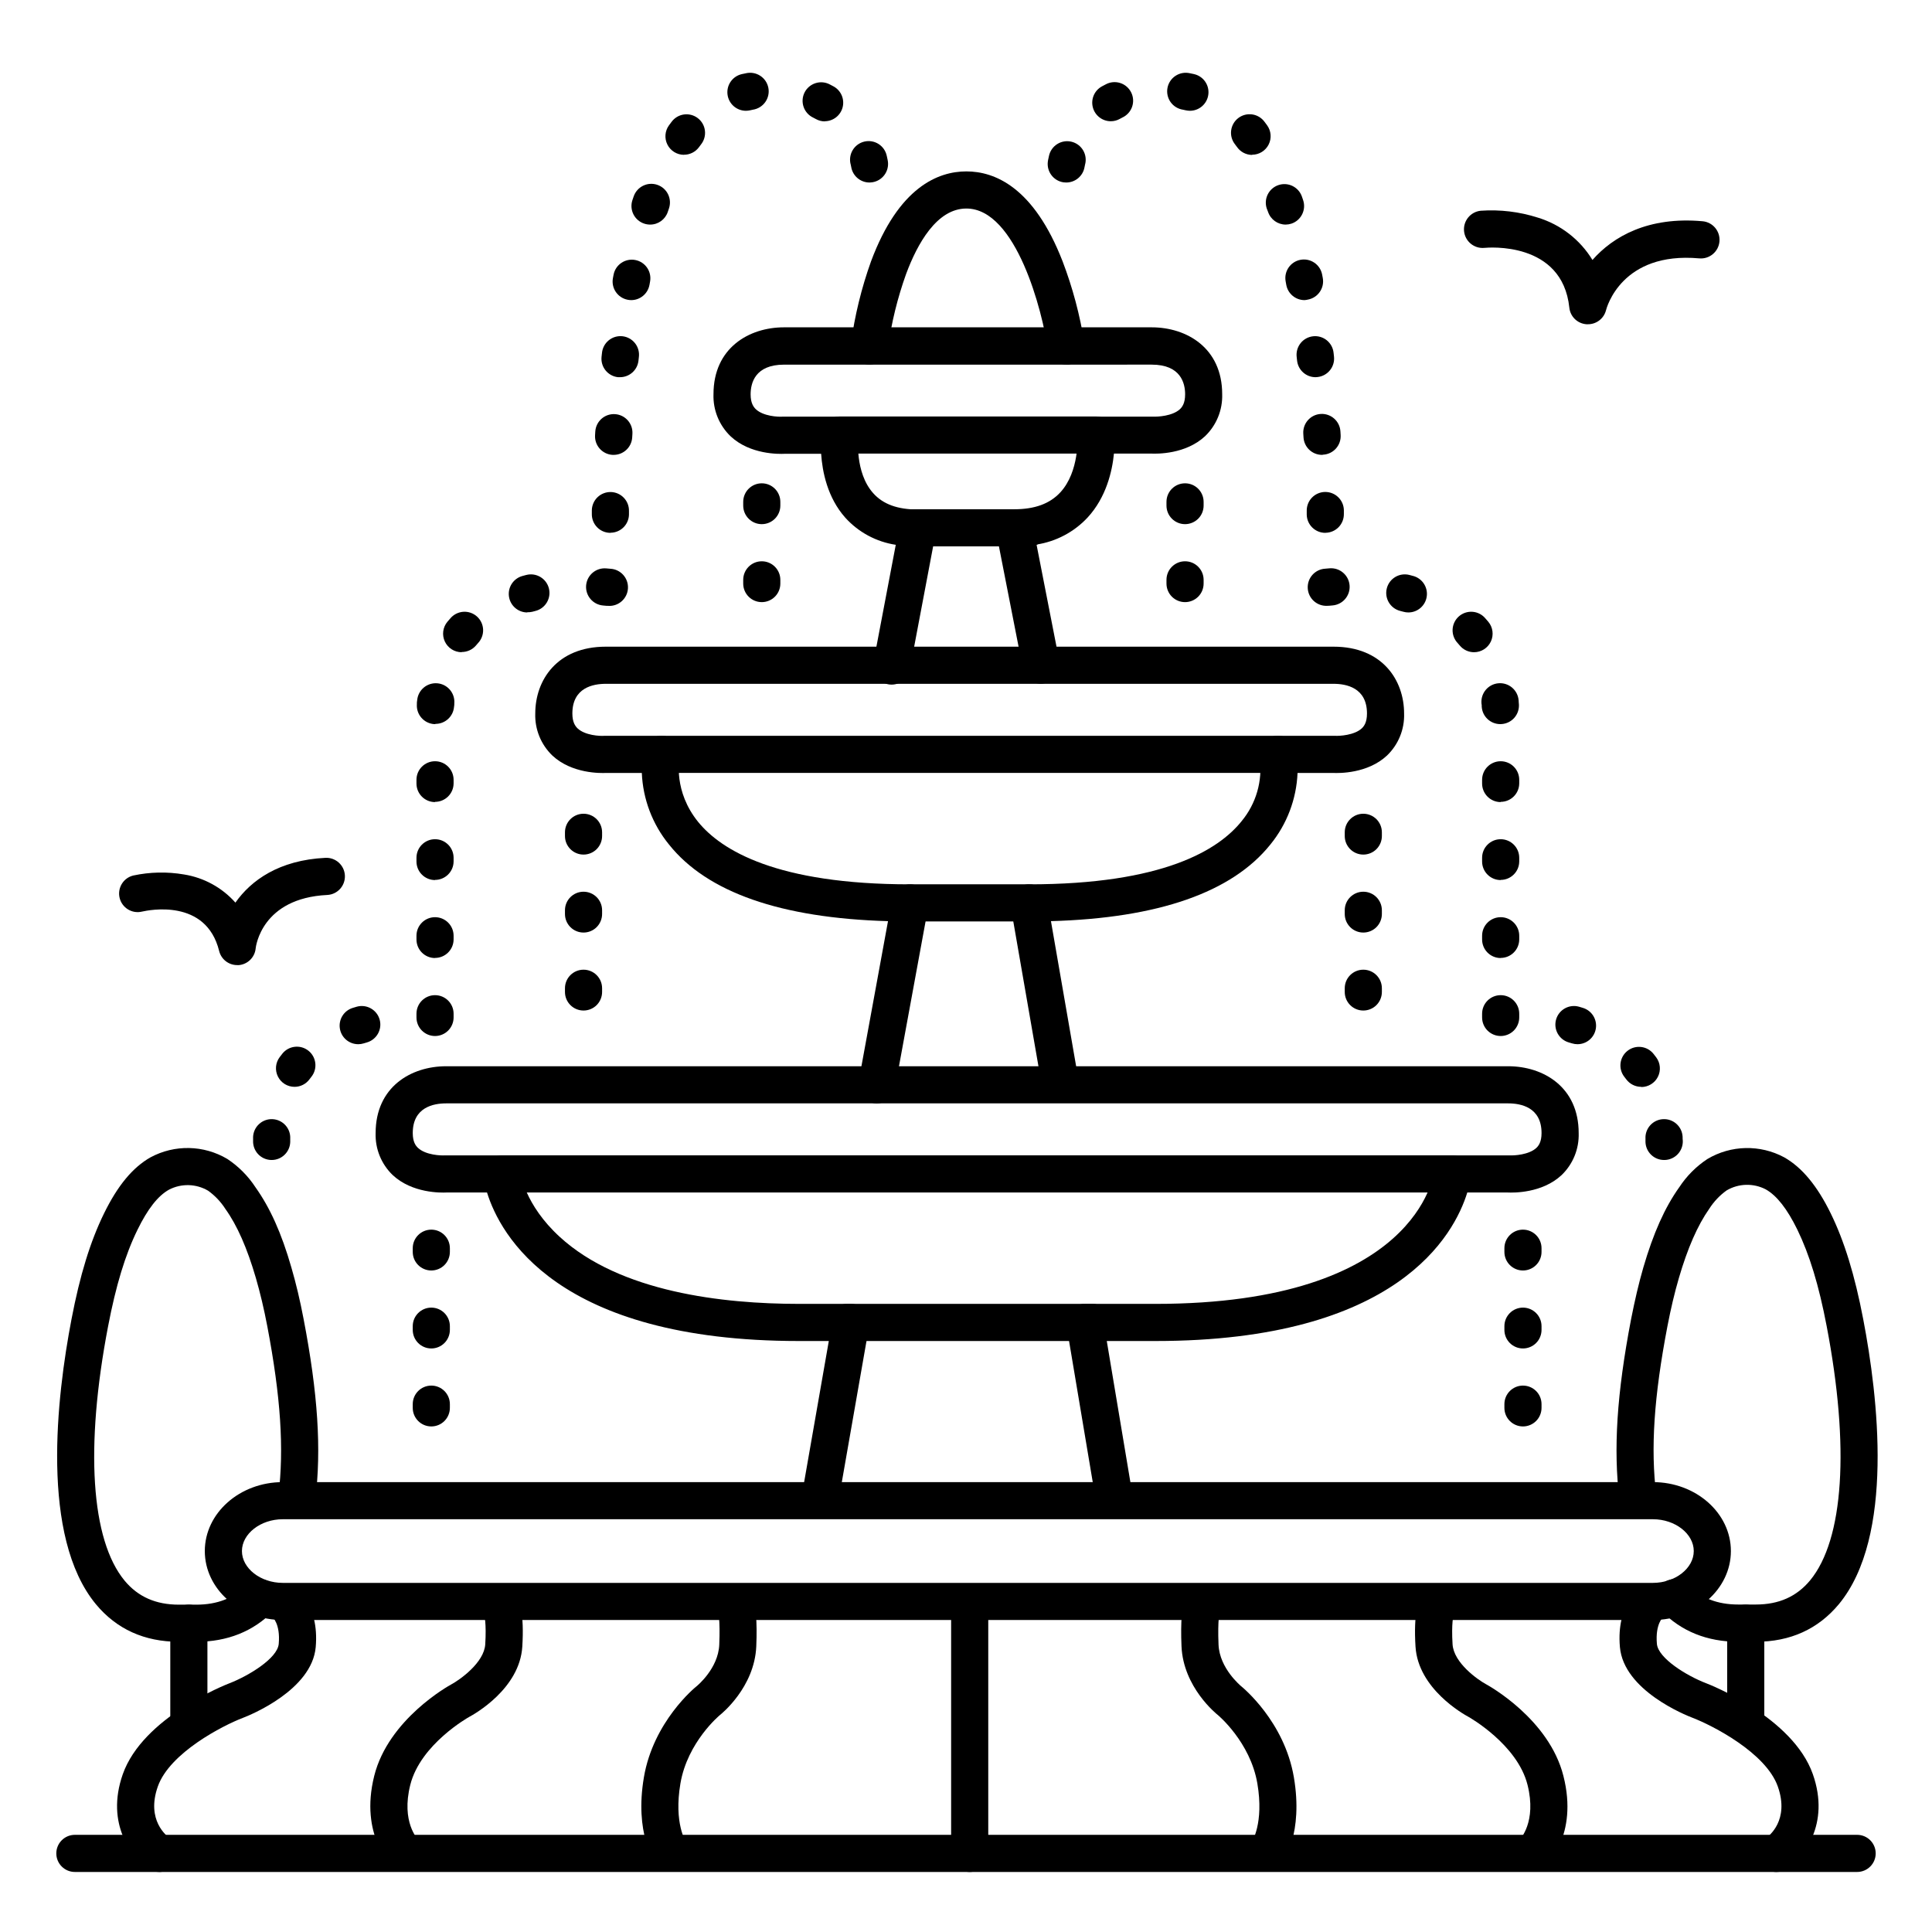 <?xml version="1.0" encoding="UTF-8"?>
<!-- Uploaded to: ICON Repo, www.iconrepo.com, Generator: ICON Repo Mixer Tools -->
<svg fill="#000000" width="800px" height="800px" version="1.1" viewBox="144 144 512 512" xmlns="http://www.w3.org/2000/svg">
 <g>
  <path d="m636.16 640.09h-472.32c-2.715 0-4.918-2.203-4.918-4.918 0-2.719 2.203-4.922 4.918-4.922h472.32c2.715 0 4.918 2.203 4.918 4.922 0 2.715-2.203 4.918-4.918 4.918z"/>
  <path d="m186.22 640.09c-0.957 0.004-1.898-0.27-2.703-0.785-4.457-2.883-11.652-11.809-6.977-25.121 5.312-15.094 27.344-23.754 28.289-24.109 5.066-1.969 12.703-6.594 13.039-10.43 0.473-5.363-1.672-7.144-1.77-7.211l-0.004-0.004c0.062 0.051 0.129 0.094 0.199 0.129l5.254-8.316c0.727 0.461 7.125 4.84 6.121 16.254s-17.457 18.055-19.324 18.766c-5.176 1.969-19.363 9.211-22.523 18.184-3.16 8.973 2.449 13.176 3.102 13.629l-0.004 0.004c1.797 1.199 2.602 3.434 1.984 5.504-0.621 2.07-2.519 3.496-4.684 3.508z"/>
  <path d="m614.78 640.09c-2.176 0.008-4.094-1.414-4.723-3.496-0.629-2.082 0.184-4.328 1.996-5.527 0.688-0.473 6.238-4.664 3.09-13.617s-17.359-16.195-22.543-18.195c-1.852-0.699-18.293-7.254-19.305-18.754-1.012-11.504 5.391-15.793 6.121-16.254l5.254 8.316v-0.004c0.066-0.035 0.133-0.078 0.195-0.129-0.098 0.07-2.242 1.852-1.77 7.211 0.336 3.836 7.969 8.492 13.02 10.422 0.984 0.363 22.996 9.023 28.309 24.117 4.676 13.285-2.519 22.238-6.977 25.121v0.004c-0.797 0.512-1.723 0.785-2.668 0.785z"/>
  <path d="m553.34 638.82-6.621-7.281-0.07 0.07c0.188-0.188 4.633-4.742 2.164-14.594-2.676-10.727-15.5-17.949-15.625-18.016-1.34-0.719-13.363-7.438-14.062-18.609-0.543-8.668 0.688-12.387 1.82-13.984h0.004c1.496-2.129 4.394-2.719 6.609-1.352 2.215 1.371 2.977 4.227 1.742 6.519-0.129 0.414-0.699 2.617-0.355 8.195 0.316 4.922 6.691 9.379 8.855 10.559 0.719 0.383 16.727 9.25 20.516 24.305 4.039 15.805-4.602 23.852-4.977 24.188z"/>
  <path d="m483.58 638.13-7.871-5.902-0.07 0.09c0.137-0.207 3.367-5.117 1.574-15.676-1.871-10.98-10.391-18.074-10.469-18.145-0.344-0.266-9.172-7.332-9.633-18.215-0.277-6.535 0.109-11.09 1.102-13.164l8.855 4.25v-0.004c0.078-0.133 0.137-0.277 0.18-0.422 0 0.078-0.609 2.156-0.324 8.914 0.266 6.316 5.902 10.895 5.902 10.934 0.5 0.402 11.543 9.398 14.062 24.207 2.519 14.805-2.695 22.312-3.309 23.133z"/>
  <path d="m248.2 638.82c-0.375-0.336-8.973-8.383-5.027-24.188 3.769-15.055 19.809-23.922 20.488-24.285 2.234-1.211 8.629-5.727 8.934-10.578 0.344-5.578-0.227-7.785-0.355-8.195-1.234-2.293-0.469-5.148 1.746-6.519 2.215-1.367 5.109-0.777 6.609 1.352 1.133 1.594 2.363 5.312 1.82 13.984-0.699 11.168-12.723 17.891-14.09 18.617-0.09 0.051-12.891 7.191-15.598 18.008-2.469 9.84 1.969 14.406 2.164 14.594l-0.078-0.07z"/>
  <path d="m317.96 638.13c-0.609-0.809-5.824-8.344-3.324-23.113 2.5-14.773 13.531-23.816 14.023-24.188 0.07-0.059 5.688-4.656 5.953-10.961 0.285-6.762-0.297-8.855-0.324-8.914l-0.004-0.004c0.043 0.148 0.102 0.289 0.18 0.422l8.855-4.25c0.984 2.078 1.379 6.633 1.102 13.164-0.461 10.883-9.289 17.949-9.664 18.242 0 0-8.57 7.086-10.441 18.117-1.789 10.559 1.438 15.469 1.574 15.676l-0.07-0.09z"/>
  <path d="m582.04 573.32h-363.1c-11.395 0-20.664-8.195-20.664-18.273 0-10.074 9.27-18.273 20.664-18.273h363.1c11.395 0 20.664 8.195 20.664 18.273s-9.27 18.273-20.664 18.273zm-363.1-26.707c-5.902 0-10.824 3.867-10.824 8.434s4.922 8.434 10.824 8.434h363.1c5.902 0 10.824-3.856 10.824-8.434 0-4.574-4.922-8.434-10.824-8.434z"/>
  <path d="m361.3 546.29c-0.281 0-0.566-0.027-0.844-0.078-2.68-0.465-4.469-3.012-4.008-5.688l7.195-41.141h-7.922c-64.168 0-79.191-28.184-82.656-39.359h-10.676c-1.566 0.078-9.141 0.207-14.309-4.606-3.023-2.902-4.676-6.949-4.535-11.141 0-12.23 9.387-17.711 18.695-17.711h281.43c9.309 0 18.695 5.481 18.695 17.711 0.137 4.191-1.512 8.238-4.535 11.141-5.164 4.812-12.742 4.684-14.309 4.606h-10.676c-3.445 11.18-18.469 39.359-82.656 39.359h-12.883l6.887 41.172h0.004c0.25 1.301-0.035 2.648-0.793 3.734-0.758 1.09-1.922 1.828-3.227 2.047-1.309 0.219-2.648-0.102-3.719-0.883s-1.777-1.965-1.965-3.277l-7.871-46.898v0.004c-0.242-1.434 0.16-2.898 1.102-4.004 0.938-1.105 2.316-1.738 3.769-1.734h18.695c69.531 0 73.801-34.578 73.801-34.934 0.254-2.523 2.383-4.438 4.918-4.426h15.113c1.199 0.078 5.144-0.137 7.125-1.969 0.59-0.562 1.379-1.574 1.379-3.938 0-6.887-5.551-7.871-8.855-7.871h-281.43c-3.305 0-8.855 0.984-8.855 7.871 0 2.363 0.797 3.375 1.398 3.938 2.066 1.918 6.141 2.047 7.106 1.969h15.113c2.535-0.012 4.664 1.902 4.918 4.426 0 0.305 1.133 8.66 10.391 17.152 16 14.699 43.316 17.781 63.41 17.781h13.777c1.453 0 2.832 0.641 3.769 1.754 0.934 1.109 1.328 2.582 1.078 4.012l-8.207 46.906h0.004c-0.414 2.356-2.453 4.074-4.844 4.074z"/>
  <path d="m376.38 436.41c-0.301 0-0.602-0.027-0.895-0.078-2.668-0.496-4.43-3.059-3.938-5.727l7.785-42.488c-28.43-0.816-47.961-7.644-58.055-20.328l-0.004-0.004c-4.379-5.375-6.898-12.023-7.184-18.949h-9.398c-1.566 0.078-9.141 0.207-14.309-4.606h0.004c-3.023-2.902-4.676-6.953-4.535-11.141 0-8.855 5.785-17.711 18.695-17.711h192.86c12.91 0 18.695 8.855 18.695 17.711 0.141 4.188-1.512 8.238-4.535 11.141-5.164 4.812-12.742 4.684-14.309 4.606h-9.395c-0.285 6.926-2.805 13.574-7.184 18.949-10.156 12.695-29.707 19.523-58.164 20.328l7.211 41.543v0.004c0.246 1.293-0.039 2.633-0.789 3.715-0.75 1.082-1.902 1.82-3.199 2.047-1.297 0.227-2.629-0.078-3.703-0.844-1.07-0.762-1.793-1.926-2-3.227l-8.207-47.23c-0.25-1.438 0.148-2.914 1.094-4.027 0.945-1.117 2.336-1.754 3.797-1.738 35.492 0 50.184-9.094 56.316-16.727v-0.004c3.852-4.637 5.594-10.672 4.809-16.648-0.32-1.457 0.035-2.981 0.969-4.141 0.934-1.164 2.344-1.84 3.836-1.84h15.113c1.191 0.078 5.144-0.137 7.125-1.969 0.59-0.562 1.379-1.574 1.379-3.938 0-6.887-5.551-7.871-8.855-7.871h-192.87c-3.305 0-8.855 0.984-8.855 7.871 0 2.344 0.789 3.356 1.379 3.938 1.969 1.859 5.902 2.078 7.152 1.969h15.082c1.496-0.004 2.91 0.676 3.848 1.844 0.934 1.168 1.285 2.699 0.957 4.156-0.07 0.305-1.691 8.668 4.922 16.828 6.148 7.539 20.879 16.531 56.168 16.531h-0.004c1.461 0 2.844 0.648 3.781 1.77 0.934 1.121 1.324 2.598 1.059 4.035l-8.855 48.215c-0.426 2.324-2.441 4.016-4.801 4.035z"/>
  <path d="m419.91 325.21c-2.336 0-4.352-1.645-4.82-3.938l-7.133-36.406c-0.297-1.449 0.074-2.957 1.012-4.102s2.34-1.809 3.816-1.805c5.434 0 9.426-1.465 12.211-4.477 5.117-5.551 4.535-14.762 4.535-14.762l0.004 0.004c-0.109-1.375 0.359-2.727 1.293-3.738 0.934-1.008 2.25-1.582 3.625-1.578h15.113c1.191 0.07 5.144-0.137 7.125-1.969 0.59-0.562 1.379-1.574 1.379-3.938 0-2.953-1.152-7.871-8.855-7.871l-97.438 0.004c-7.703 0-8.855 4.922-8.855 7.871 0 2.344 0.789 3.356 1.379 3.938 1.969 1.859 5.902 2.078 7.152 1.969l15.086-0.004c1.414-0.008 2.762 0.59 3.703 1.645 0.945 1.055 1.387 2.465 1.215 3.867 0 0.07-0.984 9.258 3.938 14.762 2.617 2.953 6.496 4.34 11.809 4.34v-0.004c1.465 0.004 2.852 0.656 3.785 1.785 0.934 1.129 1.316 2.613 1.047 4.051l-6.887 36.406-0.004 0.004c-0.203 1.316-0.934 2.492-2.023 3.262s-2.441 1.062-3.754 0.816c-1.309-0.25-2.461-1.02-3.191-2.133-0.734-1.113-0.984-2.477-0.691-3.777l5.902-31.055c-5.164-0.781-9.895-3.324-13.391-7.203-4.734-5.332-6.07-12.191-6.387-16.914h-9.652c-1.566 0.078-9.141 0.207-14.309-4.606-3.051-2.91-4.715-6.984-4.566-11.199 0-12.23 9.387-17.711 18.695-17.711h97.418c9.309 0 18.695 5.481 18.695 17.711 0.137 4.191-1.512 8.238-4.535 11.141-5.164 4.812-12.742 4.684-14.309 4.606h-9.84c-0.461 4.695-2.047 11.602-6.988 16.953-3.578 3.836-8.344 6.356-13.527 7.152l6.062 30.996c0.25 1.289-0.027 2.625-0.766 3.711-0.738 1.082-1.883 1.828-3.172 2.066-0.297 0.07-0.602 0.113-0.906 0.129z"/>
  <path d="m426.57 240.59c-2.465 0.023-4.57-1.781-4.918-4.223-1.352-9.621-8.289-37.105-21.551-37.105-7.871 0-13.02 9.418-15.961 17.309-2.289 6.375-3.906 12.969-4.832 19.68-0.32 2.711-2.777 4.644-5.484 4.324-2.711-0.32-4.648-2.777-4.324-5.484 1.008-7.43 2.793-14.738 5.32-21.797 7.344-19.727 17.801-23.871 25.281-23.871 7.477 0 17.828 4.121 25.484 23.793 2.684 7.031 4.625 14.324 5.797 21.758 0.199 1.293-0.125 2.613-0.898 3.668-0.777 1.055-1.941 1.754-3.234 1.949-0.227 0.016-0.453 0.016-0.68 0z"/>
  <path d="m416.73 388.19h-31.488c-2.719 0-4.918-2.203-4.918-4.922 0-2.715 2.199-4.918 4.918-4.918h31.488c2.719 0 4.922 2.203 4.922 4.918 0 2.719-2.203 4.922-4.922 4.922z"/>
  <path d="m433.45 499.38h-64.941c-2.719 0-4.922-2.203-4.922-4.922 0-2.715 2.203-4.918 4.922-4.918h64.945-0.004c2.719 0 4.922 2.203 4.922 4.918 0 2.719-2.203 4.922-4.922 4.922z"/>
  <path d="m416.73 288.8h-31.488c-2.719 0-4.918-2.203-4.918-4.918 0-2.719 2.199-4.922 4.918-4.922h31.488c2.719 0 4.922 2.203 4.922 4.922 0 2.715-2.203 4.918-4.922 4.918z"/>
  <path d="m400.98 640.09c-2.719 0-4.922-2.203-4.922-4.918v-65.93c0-2.715 2.203-4.918 4.922-4.918 2.715 0 4.918 2.203 4.918 4.918v65.93c0 1.305-0.52 2.555-1.441 3.477-0.922 0.926-2.172 1.441-3.477 1.441z"/>
  <path d="m528.9 460.02h-251.9c-2.719 0-4.922-2.203-4.922-4.922 0-2.715 2.203-4.918 4.922-4.918h251.9c2.719 0 4.922 2.203 4.922 4.918 0 2.719-2.203 4.922-4.922 4.922z"/>
  <path d="m482.66 348.83h-163.35c-2.715 0-4.918-2.203-4.918-4.922s2.203-4.918 4.918-4.918h163.35c2.715 0 4.918 2.199 4.918 4.918s-2.203 4.922-4.918 4.922z"/>
  <path d="m434.44 264.21h-67.895c-2.719 0-4.922-2.203-4.922-4.922 0-2.715 2.203-4.918 4.922-4.918h67.895c2.719 0 4.922 2.203 4.922 4.918 0 2.719-2.203 4.922-4.922 4.922z"/>
  <path d="m609.3 579.09h-4.625c-8.254 0-15.133-2.766-20.438-8.234-1.902-1.953-1.863-5.074 0.086-6.977 1.953-1.902 5.074-1.863 6.977 0.09 3.426 3.531 7.805 5.246 13.371 5.246h4.625c6.141 0 10.824-2.098 14.406-6.406 8.926-10.824 10.52-35.355 4.379-67.395-2.066-10.824-4.547-18.934-7.785-25.586-2.695-5.492-5.422-8.973-8.344-10.629h0.004c-3.285-1.707-7.215-1.602-10.402 0.285-1.812 1.305-3.359 2.941-4.566 4.824-3.137 4.465-5.754 10.477-8.059 18.352-1.152 3.938-2.137 8.109-3.039 12.793-3.582 18.695-4.496 32.473-2.953 44.793v-0.004c0.207 1.316-0.133 2.66-0.934 3.723-0.805 1.066-2.004 1.758-3.324 1.918-1.324 0.164-2.656-0.215-3.691-1.055-1.039-0.836-1.691-2.059-1.812-3.387-1.652-13.344-0.707-28.102 3.078-47.844 0.984-5 2.027-9.484 3.246-13.699 2.656-9.102 5.676-15.852 9.496-21.234l0.004 0.004c1.953-2.992 4.496-5.551 7.477-7.516 6.238-3.715 13.969-3.883 20.359-0.445 4.703 2.668 8.738 7.527 12.328 14.859s6.375 16.336 8.609 28.035c3.938 20.527 8.336 57.633-6.453 75.523-5.5 6.609-12.871 9.965-22.02 9.965z"/>
  <path d="m606.64 605.66c-2.719 0-4.922-2.203-4.922-4.922v-26.566c0-2.719 2.203-4.922 4.922-4.922 2.715 0 4.918 2.203 4.918 4.922v26.566c0 1.305-0.52 2.559-1.441 3.481-0.922 0.922-2.172 1.441-3.477 1.441z"/>
  <path d="m196.02 579.09h-4.625c-9.121 0-16.52-3.356-21.992-9.969-14.762-17.891-10.391-54.996-6.453-75.523 2.242-11.699 4.981-20.605 8.621-28.035 3.641-7.43 7.617-12.191 12.32-14.859l-0.004 0.004c6.394-3.445 14.125-3.281 20.367 0.434 2.977 1.977 5.519 4.535 7.469 7.527 3.828 5.383 6.887 12.133 9.496 21.234 1.23 4.211 2.293 8.688 3.246 13.699 3.789 19.738 4.742 34.5 3.09 47.844v-0.004c-0.332 2.699-2.785 4.617-5.484 4.285-2.699-0.328-4.617-2.785-4.285-5.484 1.523-12.289 0.602-26.105-2.953-44.793-0.895-4.695-1.891-8.855-3.031-12.793-2.301-7.871-4.922-13.875-8.07-18.273l0.004 0.004c-1.203-1.879-2.75-3.516-4.559-4.824-3.184-1.887-7.117-1.992-10.398-0.285-2.953 1.652-5.656 5.137-8.344 10.629-3.246 6.621-5.719 14.762-7.793 25.586-6.141 32.039-4.547 56.602 4.379 67.395 3.551 4.269 8.242 6.363 14.375 6.363h4.625c5.578 0 9.949-1.711 13.371-5.246v0.004c1.902-1.953 5.027-1.992 6.977-0.09 1.953 1.902 1.992 5.023 0.09 6.977-5.305 5.43-12.172 8.195-20.438 8.195z"/>
  <path d="m194.05 605.66c-2.719 0-4.922-2.203-4.922-4.922v-26.566c0-2.719 2.203-4.922 4.922-4.922s4.918 2.203 4.918 4.922v26.566c0 1.305-0.516 2.559-1.438 3.481-0.926 0.922-2.176 1.441-3.481 1.441z"/>
  <path d="m584.99 451.41c-2.656 0-4.832-2.102-4.922-4.754v-0.887c-0.145-2.715 1.941-5.035 4.66-5.18s5.035 1.941 5.18 4.66c0 0.355 0 0.707 0.051 1.074v-0.004c0.043 1.305-0.43 2.574-1.324 3.531-0.891 0.953-2.125 1.512-3.43 1.559zm-6.062-19.387c-1.547 0-3.008-0.73-3.938-1.969l-0.5-0.648c-1.688-2.129-1.328-5.227 0.801-6.914 2.133-1.688 5.227-1.328 6.914 0.805 0.234 0.297 0.473 0.602 0.699 0.906v-0.004c1.117 1.492 1.297 3.488 0.465 5.152-0.836 1.668-2.539 2.723-4.402 2.723zm-16.867-11.297c-0.488 0-0.977-0.07-1.445-0.215l-0.836-0.246c-2.617-0.738-4.141-3.457-3.406-6.07 0.738-2.617 3.457-4.141 6.074-3.406l1.055 0.316h-0.004c2.328 0.711 3.781 3.019 3.422 5.43-0.359 2.406-2.426 4.188-4.859 4.191zm-20.367-2.172c-2.719 0-4.922-2.203-4.922-4.922v-0.984c0-2.719 2.203-4.918 4.922-4.918s4.918 2.199 4.918 4.918v0.984c0 1.305-0.516 2.555-1.438 3.481-0.926 0.922-2.176 1.441-3.481 1.441zm0-20.664c-2.719 0-4.922-2.203-4.922-4.922v-0.984c0-2.719 2.203-4.918 4.922-4.918s4.918 2.199 4.918 4.918v0.984c-0.016 2.707-2.211 4.891-4.918 4.891zm0-20.664c-2.719 0-4.922-2.203-4.922-4.922v-0.984c0-2.719 2.203-4.918 4.922-4.918s4.918 2.199 4.918 4.918v0.984c-0.02 2.703-2.215 4.879-4.918 4.879zm0-20.664c-2.719 0-4.922-2.203-4.922-4.922v-0.984c0-2.719 2.203-4.918 4.922-4.918s4.918 2.199 4.918 4.918v0.984c-0.031 2.695-2.223 4.859-4.918 4.859zm-0.098-20.664c-2.602 0.004-4.754-2.012-4.922-4.606 0-0.297 0-0.59-0.07-0.875l0.004-0.004c-0.234-2.715 1.777-5.109 4.496-5.34 2.715-0.234 5.109 1.777 5.344 4.496 0 0.355 0.059 0.719 0.078 1.094v-0.004c0.082 1.305-0.355 2.586-1.215 3.566-0.863 0.98-2.078 1.578-3.383 1.66zm-6.957-19.051c-1.465 0-2.856-0.652-3.789-1.781-0.168-0.207-0.344-0.414-0.523-0.609-0.926-0.965-1.422-2.262-1.375-3.598 0.051-1.336 0.645-2.598 1.641-3.488s2.312-1.336 3.644-1.238c1.336 0.102 2.57 0.738 3.422 1.77 0.254 0.285 0.512 0.582 0.758 0.875 1.223 1.465 1.484 3.508 0.676 5.234-0.809 1.73-2.547 2.832-4.453 2.836zm-17.398-10.539c-0.441 0-0.883-0.062-1.309-0.18l-0.867-0.227c-2.633-0.672-4.219-3.352-3.547-5.984 0.676-2.633 3.356-4.223 5.988-3.547l1.031 0.277 0.004-0.004c2.371 0.656 3.894 2.961 3.566 5.398s-2.406 4.262-4.867 4.266zm-21.5-1.762c-2.719 0.141-5.035-1.949-5.176-4.664-0.141-2.719 1.945-5.035 4.664-5.176l1.113-0.098c2.715-0.219 5.094 1.809 5.312 4.523 0.219 2.719-1.809 5.098-4.527 5.316l-0.855 0.078c-0.176 0.016-0.355 0.023-0.531 0.02zm-0.523-19.336c-2.672 0-4.856-2.133-4.918-4.801v-0.984c-0.035-1.305 0.449-2.57 1.352-3.519 0.898-0.945 2.137-1.496 3.441-1.531h0.129-0.004c2.668 0 4.852 2.125 4.922 4.793v0.984c0.031 1.305-0.457 2.57-1.355 3.516-0.902 0.945-2.141 1.492-3.445 1.523zm-0.855-20.664c-2.609 0.004-4.766-2.031-4.918-4.637l-0.059-0.984v0.004c-0.168-2.719 1.895-5.059 4.613-5.227s5.059 1.898 5.227 4.613l0.059 0.984c0.156 2.711-1.914 5.039-4.625 5.195zm-1.703-20.586c-2.519 0.016-4.644-1.879-4.918-4.387l-0.109-0.984c-0.152-1.305 0.219-2.617 1.035-3.644 0.816-1.027 2.012-1.684 3.316-1.828 1.305-0.145 2.613 0.242 3.633 1.066 1.02 0.828 1.668 2.027 1.797 3.332l0.109 0.984c0.293 2.699-1.66 5.129-4.359 5.422zm-2.953-20.43 0.004 0.004c-2.371-0.004-4.402-1.695-4.832-4.027l-0.176-0.984c-0.457-2.641 1.285-5.164 3.922-5.668 2.633-0.504 5.188 1.195 5.738 3.82l0.188 0.984c0.496 2.668-1.266 5.238-3.934 5.734-0.297 0.074-0.602 0.121-0.906 0.141zm-5-20.016 0.004 0.004c-2.117-0.004-3.996-1.359-4.664-3.367l-0.344-0.895c-0.848-2.559 0.523-5.324 3.078-6.199 2.551-0.875 5.328 0.469 6.231 3.012l0.336 0.984c0.855 2.578-0.543 5.363-3.121 6.219-0.488 0.156-1 0.242-1.516 0.246zm-58.141-11.145c-0.25 0-0.5-0.016-0.746-0.051-2.664-0.41-4.5-2.883-4.125-5.551 0 0 0.07-0.523 0.285-1.406 0.266-1.309 1.055-2.457 2.184-3.172 1.129-0.719 2.5-0.945 3.801-0.629 1.301 0.316 2.414 1.145 3.09 2.301 0.672 1.156 0.848 2.535 0.48 3.824-0.07 0.316-0.109 0.512-0.117 0.582v-0.004c-0.398 2.371-2.449 4.106-4.852 4.106zm49.199-7.312c-1.57-0.027-3.031-0.801-3.934-2.086-0.168-0.234-0.344-0.461-0.512-0.688-0.836-1.035-1.215-2.363-1.055-3.68 0.16-1.32 0.844-2.516 1.902-3.324 1.055-0.805 2.391-1.148 3.707-0.953 1.312 0.195 2.492 0.914 3.266 1.992 0.227 0.285 0.441 0.582 0.66 0.887 1.078 1.488 1.234 3.457 0.406 5.098-0.828 1.645-2.504 2.688-4.344 2.703zm-37.391-8.926c-2.242 0-4.199-1.516-4.762-3.684-0.562-2.172 0.41-4.445 2.371-5.535 0.336-0.188 0.688-0.375 1.043-0.551 1.168-0.637 2.547-0.77 3.816-0.371 1.27 0.398 2.324 1.297 2.922 2.484 0.598 1.191 0.691 2.57 0.254 3.828-0.438 1.258-1.367 2.285-2.574 2.844l-0.688 0.363v0.004c-0.73 0.406-1.551 0.621-2.383 0.617zm21-2.773c-0.367 0-0.734-0.043-1.094-0.117l-0.777-0.168c-1.324-0.199-2.508-0.926-3.285-2.016-0.773-1.09-1.07-2.449-0.824-3.762 0.246-1.316 1.02-2.473 2.137-3.203 1.121-0.734 2.488-0.98 3.793-0.684 0.375 0.07 0.758 0.148 1.133 0.234v0.004c2.43 0.562 4.051 2.856 3.773 5.336-0.277 2.481-2.363 4.359-4.856 4.375z"/>
  <path d="m215.99 451.41h-0.168 0.004c-1.309-0.047-2.539-0.605-3.434-1.559-0.891-0.957-1.367-2.227-1.32-3.531v-1.074 0.004c0.07-1.305 0.652-2.531 1.625-3.402 0.973-0.875 2.25-1.328 3.555-1.258 2.719 0.145 4.805 2.465 4.66 5.18v0.887c-0.09 2.652-2.266 4.754-4.922 4.754zm6.062-19.387c-1.863 0-3.566-1.051-4.398-2.719-0.836-1.668-0.656-3.66 0.465-5.152 0.227-0.305 0.461-0.609 0.699-0.906h-0.004c1.688-2.129 4.785-2.488 6.914-0.801 2.129 1.688 2.488 4.781 0.801 6.91l-0.5 0.648v0.004c-0.922 1.258-2.387 2.008-3.945 2.016zm16.867-11.297c-2.434-0.004-4.5-1.785-4.859-4.191-0.359-2.41 1.094-4.719 3.422-5.43l1.055-0.316c2.613-0.734 5.332 0.789 6.07 3.406 0.734 2.613-0.789 5.332-3.406 6.07l-0.836 0.246c-0.457 0.141-0.938 0.215-1.418 0.215zm20.367-2.172c-2.715 0-4.918-2.203-4.918-4.922v-0.984c0-2.719 2.203-4.918 4.918-4.918 2.719 0 4.922 2.199 4.922 4.918v0.984c0 1.305-0.52 2.555-1.441 3.481-0.922 0.922-2.176 1.441-3.481 1.441zm0-20.664c-2.715 0-4.918-2.203-4.918-4.922v-0.984c0-2.719 2.203-4.918 4.918-4.918 2.719 0 4.922 2.199 4.922 4.918v0.984c-0.016 2.707-2.215 4.891-4.922 4.891zm0-20.664c-2.715 0-4.918-2.203-4.918-4.922v-0.984c0-2.719 2.203-4.918 4.918-4.918 2.719 0 4.922 2.199 4.922 4.918v0.984c-0.023 2.703-2.219 4.879-4.922 4.879zm0-20.664c-2.715 0-4.918-2.203-4.918-4.922v-0.984c0-2.719 2.203-4.918 4.918-4.918 2.719 0 4.922 2.199 4.922 4.918v0.984c-0.035 2.695-2.227 4.859-4.922 4.859zm0.098-20.664h-0.316 0.004c-1.305-0.086-2.519-0.684-3.379-1.664-0.863-0.977-1.301-2.262-1.219-3.562 0-0.375 0-0.738 0.078-1.094h0.004c0.109-1.305 0.738-2.512 1.738-3.356 1.004-0.84 2.297-1.254 3.602-1.141 2.719 0.234 4.731 2.625 4.5 5.344 0 0.285 0 0.582-0.07 0.875-0.203 2.574-2.359 4.555-4.941 4.535zm6.957-19.051c-1.906-0.004-3.644-1.105-4.453-2.836-0.809-1.727-0.547-3.769 0.676-5.234 0.246-0.297 0.5-0.59 0.758-0.875 0.852-1.031 2.09-1.668 3.422-1.77 1.332-0.098 2.648 0.348 3.644 1.238 1 0.891 1.59 2.152 1.641 3.488 0.047 1.336-0.449 2.633-1.375 3.598-0.176 0.195-0.355 0.402-0.523 0.609-0.945 1.105-2.332 1.734-3.789 1.723zm17.398-10.539c-2.461-0.004-4.539-1.828-4.867-4.266s1.195-4.742 3.57-5.398l1.031-0.277v0.004c2.633-0.676 5.312 0.914 5.988 3.547 0.672 2.633-0.914 5.312-3.547 5.984l-0.867 0.227c-0.43 0.098-0.867 0.137-1.309 0.121zm21.5-1.762c-0.176 0.008-0.355 0.008-0.531 0l-0.855-0.078c-2.719-0.219-4.742-2.598-4.527-5.316 0.219-2.715 2.598-4.742 5.316-4.523l1.113 0.098h-0.004c2.719 0.141 4.805 2.457 4.664 5.176-0.141 2.715-2.457 4.805-5.176 4.664zm0.523-19.336h-0.121c-1.305-0.031-2.543-0.578-3.441-1.523-0.902-0.945-1.391-2.211-1.359-3.516v-0.984c0.035-1.305 0.586-2.543 1.531-3.441 0.949-0.898 2.211-1.383 3.516-1.352 2.719 0.074 4.863 2.332 4.793 5.051v0.984c-0.09 2.652-2.266 4.754-4.918 4.75zm0.855-20.664h-0.297c-2.711-0.16-4.781-2.484-4.625-5.195l0.059-0.984c0.172-2.719 2.508-4.785 5.227-4.613 2.719 0.168 4.785 2.508 4.613 5.223l-0.059 0.984c-0.176 2.586-2.328 4.59-4.918 4.586zm1.703-20.586h-0.543c-2.699-0.293-4.652-2.723-4.359-5.422l0.109-0.984c0.121-1.312 0.762-2.523 1.785-3.359 1.02-0.836 2.332-1.227 3.644-1.086 1.312 0.145 2.512 0.809 3.332 1.844 0.816 1.035 1.184 2.356 1.02 3.664l-0.109 0.984c-0.285 2.481-2.383 4.356-4.879 4.359zm2.953-20.43-0.004 0.004c-0.301-0.004-0.605-0.031-0.902-0.09-2.672-0.5-4.434-3.066-3.938-5.738l0.188-0.984c0.551-2.625 3.106-4.32 5.738-3.816 2.637 0.504 4.379 3.023 3.926 5.668l-0.176 0.984h-0.004c-0.449 2.309-2.477 3.977-4.832 3.977zm5-20.016-0.004 0.004c-0.527-0.004-1.055-0.09-1.555-0.258-2.578-0.855-3.977-3.641-3.121-6.219l0.336-0.984c0.883-2.578 3.691-3.957 6.273-3.074 2.582 0.883 3.957 3.691 3.074 6.273l-0.305 0.895c-0.672 2.023-2.57 3.383-4.703 3.367zm58.141-11.145c-2.41-0.008-4.461-1.762-4.84-4.144 0-0.07-0.051-0.266-0.117-0.57h-0.004c-0.363-1.285-0.188-2.668 0.484-3.82 0.672-1.156 1.789-1.988 3.09-2.305 1.297-0.316 2.672-0.09 3.801 0.629s1.914 1.863 2.18 3.176c0.215 0.887 0.285 1.406 0.285 1.406h0.004c0.383 2.688-1.477 5.18-4.164 5.57-0.238 0.039-0.477 0.059-0.719 0.059zm-49.199-7.34c-1.84-0.02-3.516-1.062-4.344-2.707-0.828-1.641-0.672-3.609 0.406-5.098 0.215-0.305 0.434-0.602 0.66-0.887 0.777-1.078 1.953-1.797 3.269-1.992 1.312-0.195 2.648 0.148 3.707 0.957 1.055 0.805 1.742 2 1.898 3.32 0.16 1.316-0.219 2.644-1.051 3.68-0.168 0.227-0.344 0.453-0.512 0.688-0.941 1.285-2.445 2.039-4.035 2.016zm37.391-8.855v-0.004c-0.832 0.004-1.652-0.211-2.379-0.617l-0.688-0.363-0.004-0.004c-1.207-0.559-2.133-1.586-2.57-2.844-0.438-1.258-0.348-2.637 0.25-3.828 0.598-1.188 1.652-2.082 2.922-2.481 1.27-0.402 2.648-0.266 3.816 0.367 0.355 0.176 0.707 0.363 1.043 0.551 1.918 1.105 2.859 3.359 2.305 5.5-0.559 2.144-2.481 3.648-4.695 3.68zm-20.957-2.816c-2.496-0.016-4.582-1.895-4.859-4.375-0.277-2.481 1.348-4.773 3.777-5.336 0.375-0.09 0.758-0.168 1.133-0.234l-0.004-0.004c1.305-0.297 2.672-0.051 3.793 0.684 1.117 0.73 1.891 1.887 2.137 3.203 0.25 1.312-0.051 2.672-0.824 3.762-0.777 1.09-1.961 1.816-3.285 2.016l-0.777 0.168c-0.359 0.074-0.723 0.117-1.09 0.117z"/>
  <path d="m564.78 229.93h-0.336c-2.387-0.164-4.309-2.019-4.555-4.398-1.859-17.711-21.648-15.922-22.484-15.844-2.719 0.273-5.141-1.711-5.414-4.426-0.27-2.719 1.711-5.141 4.43-5.414 5.106-0.355 10.234 0.262 15.113 1.82 6.043 1.84 11.199 5.836 14.484 11.227 5.461-6.211 14.762-11.562 29.176-10.262 2.719 0.242 4.723 2.641 4.481 5.359-0.242 2.715-2.641 4.723-5.356 4.481-20.605-1.852-24.551 13.117-24.719 13.777-0.57 2.188-2.559 3.707-4.82 3.68z"/>
  <path d="m206.85 399.76c-2.262 0-4.231-1.543-4.773-3.738-3.465-14.012-18.695-10.824-20.438-10.441-2.641 0.641-5.297-0.984-5.938-3.625-0.637-2.641 0.984-5.301 3.625-5.938 4.426-0.945 8.984-1.039 13.441-0.277 5.266 0.84 10.078 3.473 13.621 7.461 4.144-5.902 11.562-11.266 23.852-11.867 2.719-0.133 5.027 1.961 5.16 4.676 0.133 2.719-1.961 5.031-4.68 5.164-17.379 0.855-18.914 13.648-18.973 14.199h0.004c-0.25 2.379-2.172 4.234-4.559 4.398z"/>
  <path d="m258.3 522.02c-2.715 0-4.918-2.203-4.918-4.922v-0.984c0-2.715 2.203-4.918 4.918-4.918 2.719 0 4.922 2.203 4.922 4.918v0.984c0 1.305-0.52 2.559-1.441 3.481s-2.176 1.441-3.481 1.441zm0-20.664c-2.715 0-4.918-2.203-4.918-4.922v-0.984c0-2.715 2.203-4.918 4.918-4.918 2.719 0 4.922 2.203 4.922 4.918v0.984c0 1.305-0.52 2.559-1.441 3.481s-2.176 1.441-3.481 1.441zm0-20.664c-2.715 0-4.918-2.203-4.918-4.922v-0.984c0-2.715 2.203-4.918 4.918-4.918 2.719 0 4.922 2.203 4.922 4.918v0.984c0 1.305-0.52 2.559-1.441 3.481s-2.176 1.441-3.481 1.441z"/>
  <path d="m547.6 522.02c-2.715 0-4.918-2.203-4.918-4.922v-0.984c0-2.715 2.203-4.918 4.918-4.918 2.719 0 4.922 2.203 4.922 4.918v0.984c0 1.305-0.52 2.559-1.441 3.481s-2.176 1.441-3.481 1.441zm0-20.664c-2.715 0-4.918-2.203-4.918-4.922v-0.984c0-2.715 2.203-4.918 4.918-4.918 2.719 0 4.922 2.203 4.922 4.918v0.984c0 1.305-0.52 2.559-1.441 3.481s-2.176 1.441-3.481 1.441zm0-20.664c-2.715 0-4.918-2.203-4.918-4.922v-0.984c0-2.715 2.203-4.918 4.918-4.918 2.719 0 4.922 2.203 4.922 4.918v0.984c0 1.305-0.52 2.559-1.441 3.481s-2.176 1.441-3.481 1.441z"/>
  <path d="m505.29 411.8c-2.715 0-4.918-2.199-4.918-4.918v-0.984c0-2.719 2.203-4.918 4.918-4.918 2.719 0 4.922 2.199 4.922 4.918v0.984c0 1.305-0.52 2.555-1.441 3.481-0.922 0.922-2.176 1.438-3.481 1.438zm0-20.664c-2.715 0-4.918-2.199-4.918-4.918v-0.984c0-2.719 2.203-4.918 4.918-4.918 2.719 0 4.922 2.199 4.922 4.918v0.984c0 1.305-0.52 2.555-1.441 3.481-0.922 0.922-2.176 1.438-3.481 1.438zm0-20.664c-2.715 0-4.918-2.199-4.918-4.918v-0.984c0-2.719 2.203-4.918 4.918-4.918 2.719 0 4.922 2.199 4.922 4.918v0.984c0 1.305-0.52 2.555-1.441 3.481-0.922 0.922-2.176 1.438-3.481 1.438z"/>
  <path d="m458.05 303.57c-2.719 0-4.922-2.203-4.922-4.922v-0.984 0.004c0-2.719 2.203-4.922 4.922-4.922s4.922 2.203 4.922 4.922v0.984-0.004c0 1.305-0.52 2.559-1.441 3.481-0.926 0.922-2.176 1.441-3.481 1.441zm0-20.664c-2.719 0-4.922-2.203-4.922-4.922v-0.984 0.004c0-2.719 2.203-4.922 4.922-4.922s4.922 2.203 4.922 4.922v0.984-0.004c0 1.305-0.52 2.559-1.441 3.481-0.926 0.922-2.176 1.441-3.481 1.441z"/>
  <path d="m345.88 303.57c-2.719 0-4.922-2.203-4.922-4.922v-0.984 0.004c0-2.719 2.203-4.922 4.922-4.922 2.715 0 4.918 2.203 4.918 4.922v0.984-0.004c0 1.305-0.516 2.559-1.441 3.481-0.922 0.922-2.172 1.441-3.477 1.441zm0-20.664c-2.719 0-4.922-2.203-4.922-4.922v-0.984 0.004c0-2.719 2.203-4.922 4.922-4.922 2.715 0 4.918 2.203 4.918 4.922v0.984-0.004c0 1.305-0.516 2.559-1.441 3.481-0.922 0.922-2.172 1.441-3.477 1.441z"/>
  <path d="m298.64 411.8c-2.715 0-4.918-2.199-4.918-4.918v-0.984c0-2.719 2.203-4.918 4.918-4.918 2.719 0 4.922 2.199 4.922 4.918v0.984c0 1.305-0.52 2.555-1.441 3.481-0.922 0.922-2.176 1.438-3.481 1.438zm0-20.664c-2.715 0-4.918-2.199-4.918-4.918v-0.984c0-2.719 2.203-4.918 4.918-4.918 2.719 0 4.922 2.199 4.922 4.918v0.984c0 1.305-0.52 2.555-1.441 3.481-0.922 0.922-2.176 1.438-3.481 1.438zm0-20.664c-2.715 0-4.918-2.199-4.918-4.918v-0.984c0-2.719 2.203-4.918 4.918-4.918 2.719 0 4.922 2.199 4.922 4.918v0.984c0 1.305-0.52 2.555-1.441 3.481-0.922 0.922-2.176 1.438-3.481 1.438z"/>
 </g>
</svg>